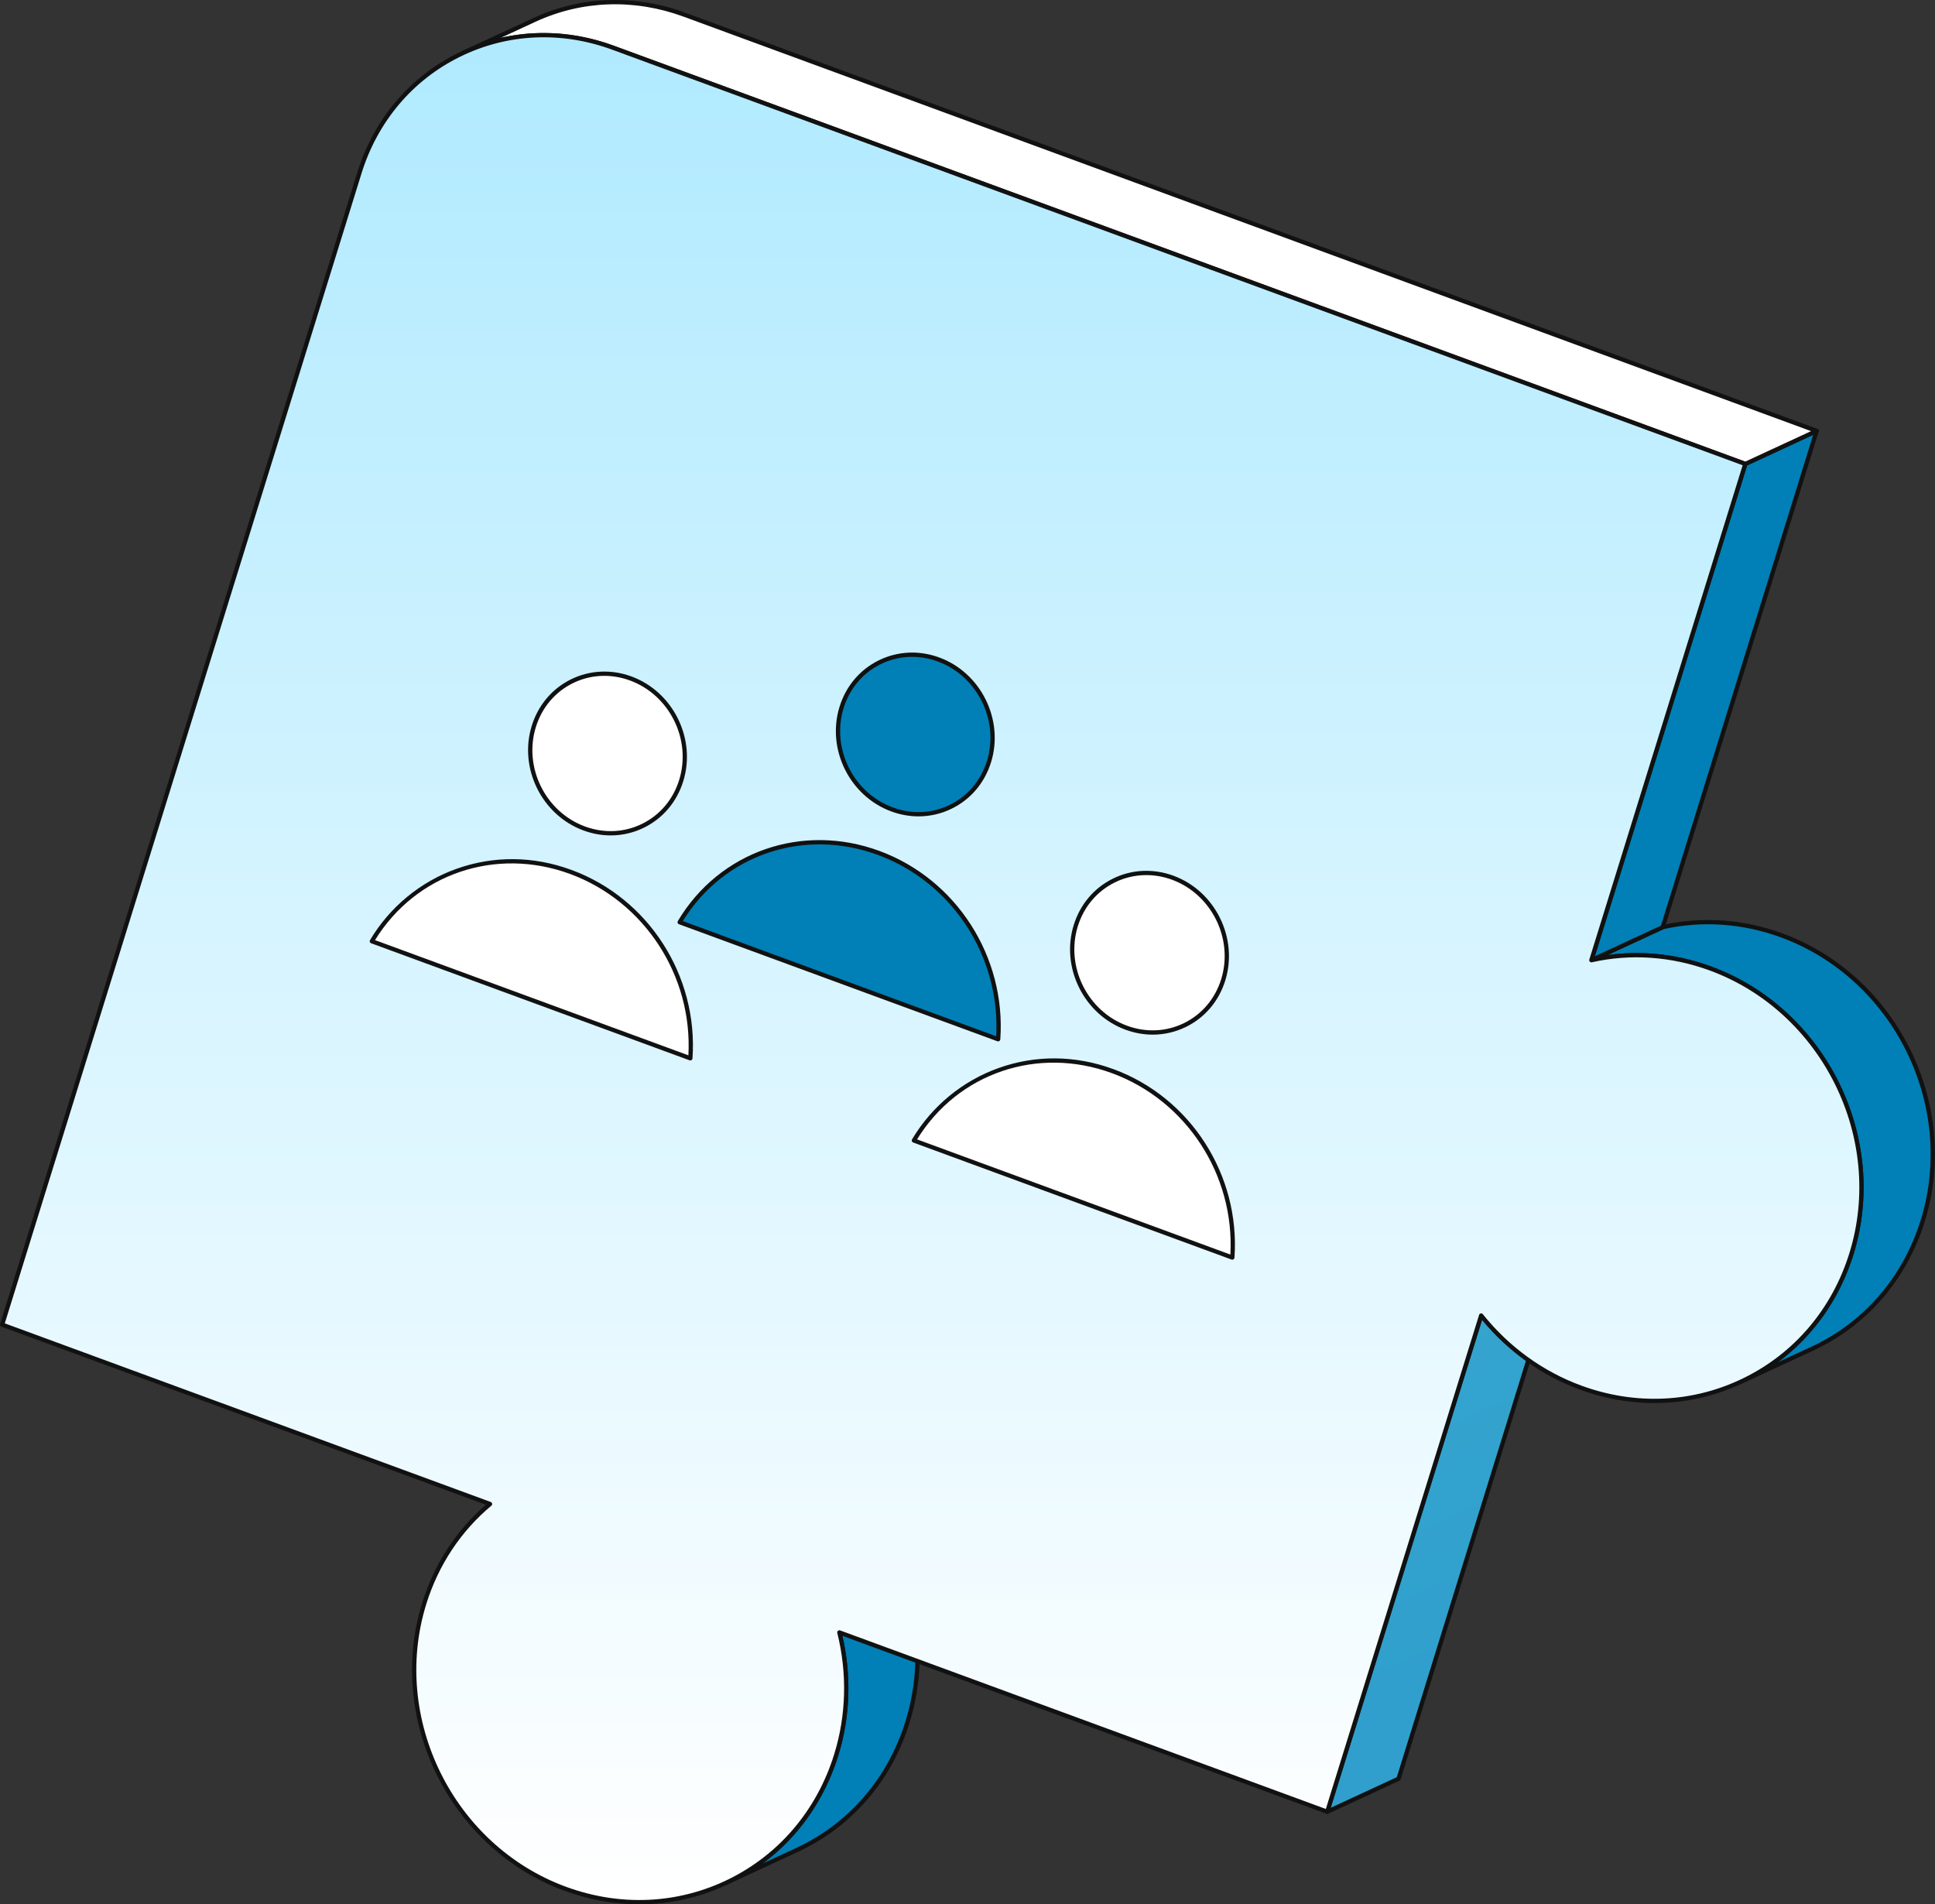 <?xml version="1.0" encoding="UTF-8"?> <svg xmlns="http://www.w3.org/2000/svg" width="63" height="62" viewBox="0 0 63 62" fill="none"><rect x="0" y="0" width="63" height="62" fill="#333333" stroke="none"/> <g clip-path="url(#clip0_778_7818)"> <path d="M27.328 53.149L29.651 52.073C29.971 53.358 29.961 54.736 29.549 56.064C28.946 58.006 27.605 59.465 25.939 60.237L23.616 61.313C25.282 60.541 26.623 59.082 27.226 57.14C27.638 55.812 27.648 54.435 27.328 53.149Z" fill="#0080B6"></path> <path d="M23.616 61.383C23.6 61.383 23.584 61.377 23.572 61.367C23.56 61.358 23.551 61.344 23.547 61.328C23.544 61.313 23.546 61.297 23.553 61.282C23.56 61.268 23.572 61.257 23.586 61.25C25.311 60.451 26.58 58.984 27.159 57.119C27.553 55.849 27.587 54.482 27.259 53.166C27.256 53.151 27.257 53.134 27.264 53.119C27.271 53.105 27.283 53.093 27.298 53.086L29.621 52.01C29.64 52.001 29.661 52.002 29.68 52.01C29.699 52.019 29.713 52.036 29.718 52.056C30.052 53.397 30.017 54.79 29.615 56.084C29.025 57.987 27.73 59.484 25.968 60.3L23.645 61.376C23.636 61.38 23.626 61.383 23.616 61.383V61.383ZM27.409 53.188C27.728 54.512 27.688 55.884 27.292 57.16C26.844 58.605 25.989 59.817 24.832 60.673L25.909 60.174C27.635 59.375 28.903 57.908 29.482 56.043C29.867 54.799 29.909 53.463 29.602 52.172L27.409 53.188Z" fill="#111111"></path> <path d="M48.224 42.832L50.547 41.755L45.535 57.913L43.212 58.989L48.224 42.832Z" fill="url(#paint0_linear_778_7818)"></path> <path d="M43.212 59.058C43.2 59.058 43.19 59.056 43.18 59.051C43.17 59.046 43.162 59.039 43.155 59.03C43.149 59.021 43.144 59.011 43.143 59.001C43.141 58.99 43.142 58.979 43.145 58.968L48.157 42.811C48.16 42.802 48.164 42.793 48.171 42.786C48.177 42.779 48.185 42.773 48.194 42.769L50.517 41.692C50.529 41.687 50.543 41.685 50.556 41.687C50.57 41.688 50.582 41.694 50.592 41.703C50.602 41.712 50.61 41.724 50.614 41.736C50.617 41.749 50.617 41.763 50.613 41.776L45.601 57.933C45.598 57.943 45.593 57.951 45.587 57.958C45.581 57.966 45.573 57.972 45.564 57.976L43.241 59.052C43.232 59.056 43.222 59.058 43.212 59.058ZM48.281 42.882L43.325 58.86L45.477 57.863L50.433 41.885L48.281 42.882Z" fill="#111111"></path> <path d="M51.812 31.263L54.136 30.186C55.37 29.909 56.705 29.976 58.012 30.456C61.715 31.817 63.772 35.976 62.603 39.744C62 41.686 60.659 43.145 58.992 43.917L56.669 44.993C58.336 44.221 59.677 42.762 60.279 40.82C61.448 37.052 59.392 32.894 55.689 31.532C54.382 31.052 53.046 30.985 51.812 31.263Z" fill="#0080B6"></path> <path d="M56.669 45.062C56.653 45.062 56.638 45.057 56.625 45.047C56.613 45.037 56.604 45.023 56.601 45.008C56.597 44.992 56.599 44.976 56.606 44.962C56.614 44.948 56.625 44.936 56.64 44.93C58.365 44.13 59.634 42.663 60.212 40.8C61.368 37.072 59.328 32.944 55.664 31.597C54.416 31.139 53.089 31.046 51.827 31.331C51.811 31.334 51.793 31.332 51.778 31.323C51.763 31.315 51.752 31.301 51.746 31.285C51.74 31.269 51.741 31.251 51.748 31.235C51.755 31.22 51.767 31.207 51.783 31.2L54.106 30.123C54.11 30.121 54.115 30.12 54.12 30.119C55.408 29.828 56.762 29.923 58.035 30.391C61.768 31.763 63.846 35.968 62.669 39.764C62.079 41.666 60.783 43.163 59.022 43.98L56.698 45.056C56.689 45.06 56.679 45.062 56.669 45.062ZM53.284 31.03C54.101 31.03 54.922 31.176 55.712 31.467C59.445 32.839 61.523 37.044 60.346 40.841C59.898 42.285 59.043 43.496 57.886 44.352L58.963 43.854C60.688 43.054 61.957 41.587 62.535 39.723C63.691 35.996 61.651 31.868 57.987 30.521C56.741 30.063 55.417 29.97 54.158 30.253L52.337 31.096C52.651 31.052 52.967 31.03 53.284 31.03V31.03Z" fill="#111111"></path> <path d="M56.824 15.105L59.148 14.029L54.136 30.186L51.812 31.263L56.824 15.105Z" fill="#0080B6"></path> <path d="M51.812 31.332C51.801 31.332 51.79 31.33 51.781 31.325C51.771 31.32 51.762 31.313 51.756 31.304C51.749 31.295 51.745 31.285 51.743 31.274C51.741 31.264 51.742 31.253 51.745 31.242L56.757 15.085C56.76 15.076 56.765 15.067 56.771 15.06C56.778 15.053 56.786 15.047 56.794 15.043L59.118 13.966C59.13 13.96 59.144 13.959 59.157 13.96C59.17 13.962 59.183 13.968 59.193 13.977C59.203 13.986 59.211 13.997 59.214 14.01C59.218 14.023 59.218 14.037 59.214 14.05L54.202 30.207C54.199 30.216 54.194 30.225 54.188 30.232C54.181 30.24 54.173 30.245 54.165 30.25L51.842 31.326C51.832 31.33 51.822 31.332 51.812 31.332V31.332ZM56.882 15.156L51.925 31.134L54.078 30.137L59.034 14.158L56.881 15.156H56.882Z" fill="#111111"></path> <path d="M22.278 0.475C20.599 -0.142 18.866 -0.032 17.402 0.647L15.079 1.723C16.543 1.045 18.276 0.934 19.955 1.551L56.824 15.105L59.148 14.029L22.278 0.475Z" fill="white"></path> <path d="M56.824 15.175C56.816 15.175 56.808 15.174 56.8 15.171L19.93 1.617C18.328 1.028 16.615 1.088 15.108 1.786C15.091 1.794 15.072 1.795 15.055 1.788C15.037 1.782 15.023 1.769 15.015 1.752C15.008 1.736 15.007 1.717 15.013 1.699C15.019 1.682 15.032 1.668 15.049 1.66L17.372 0.584C18.913 -0.13 20.664 -0.192 22.301 0.41L59.171 13.964C59.184 13.969 59.195 13.977 59.203 13.988C59.211 13.999 59.216 14.013 59.217 14.027C59.217 14.04 59.214 14.054 59.206 14.066C59.199 14.077 59.189 14.087 59.176 14.092L56.853 15.169C56.844 15.173 56.834 15.175 56.824 15.175ZM17.702 1.076C18.464 1.076 19.233 1.212 19.978 1.486L56.821 15.03L58.965 14.037L22.253 0.541C20.651 -0.048 18.938 0.012 17.431 0.71L16.304 1.232C16.763 1.128 17.232 1.076 17.702 1.076V1.076Z" fill="#111111"></path> <path d="M56.824 15.106L51.812 31.263C53.046 30.985 54.381 31.052 55.688 31.532C59.391 32.894 61.448 37.052 60.279 40.82C59.11 44.587 55.159 46.538 51.456 45.177C50.149 44.696 49.05 43.867 48.223 42.832L43.211 58.989L27.327 53.15C27.648 54.435 27.637 55.812 27.225 57.14C26.056 60.908 22.107 62.858 18.402 61.496C14.699 60.135 12.642 55.977 13.811 52.209C14.223 50.88 14.983 49.779 15.954 48.968L0.069 43.129L11.703 5.626C12.796 2.103 16.489 0.278 19.954 1.552L56.824 15.105V15.106Z" fill="url(#paint1_linear_778_7818)"></path> <path d="M20.813 62.002C19.999 62.002 19.178 61.856 18.378 61.562C14.646 60.19 12.567 55.985 13.745 52.188C14.134 50.933 14.85 49.831 15.818 48.992L0.046 43.194C0.029 43.188 0.015 43.176 0.007 43.16C-0.001 43.144 -0.002 43.126 0.003 43.108L11.636 5.605C12.172 3.88 13.337 2.501 14.916 1.724C16.49 0.949 18.288 0.865 19.979 1.486L56.849 15.04C56.865 15.046 56.879 15.059 56.887 15.075C56.895 15.091 56.896 15.109 56.891 15.126L51.914 31.17C53.167 30.911 54.478 31.013 55.713 31.467C59.445 32.839 61.524 37.044 60.346 40.841C59.774 42.684 58.529 44.157 56.841 44.988C55.159 45.816 53.238 45.906 51.432 45.242C50.201 44.789 49.104 44.008 48.252 42.977L43.279 59.009C43.276 59.018 43.271 59.027 43.265 59.034C43.259 59.041 43.251 59.047 43.243 59.051C43.234 59.055 43.225 59.058 43.215 59.058C43.206 59.059 43.197 59.057 43.188 59.054L27.426 53.26C27.727 54.561 27.681 55.907 27.292 57.16C26.72 59.005 25.476 60.478 23.788 61.308C22.85 61.77 21.838 62.002 20.813 62.002H20.813ZM0.156 43.087L15.978 48.903C15.99 48.907 16 48.914 16.008 48.924C16.015 48.933 16.021 48.944 16.023 48.956C16.025 48.968 16.024 48.981 16.02 48.992C16.015 49.004 16.008 49.014 15.999 49.022C15.005 49.852 14.271 50.961 13.878 52.229C12.722 55.956 14.762 60.084 18.427 61.431C20.197 62.082 22.079 61.994 23.726 61.184C25.379 60.37 26.598 58.927 27.159 57.119C27.553 55.849 27.588 54.482 27.26 53.166C27.257 53.154 27.257 53.141 27.261 53.129C27.265 53.117 27.271 53.106 27.281 53.098C27.29 53.089 27.302 53.084 27.314 53.081C27.327 53.079 27.34 53.08 27.352 53.084L43.167 58.898L48.157 42.811C48.161 42.799 48.168 42.788 48.177 42.78C48.187 42.771 48.198 42.766 48.211 42.763C48.223 42.761 48.236 42.762 48.248 42.767C48.26 42.771 48.27 42.778 48.278 42.788C49.126 43.85 50.233 44.653 51.48 45.112C53.25 45.762 55.132 45.674 56.779 44.863C58.433 44.05 59.652 42.606 60.213 40.8C61.369 37.072 59.328 32.944 55.664 31.597C54.416 31.139 53.09 31.046 51.828 31.331C51.816 31.333 51.803 31.333 51.792 31.329C51.78 31.326 51.769 31.319 51.761 31.31C51.753 31.301 51.747 31.29 51.744 31.278C51.742 31.266 51.742 31.254 51.745 31.242L56.738 15.148L19.93 1.617C18.276 1.009 16.517 1.091 14.978 1.848C13.433 2.609 12.294 3.958 11.77 5.646L0.156 43.087Z" fill="#111111"></path> <path d="M30.558 21.473C29.233 20.985 27.819 21.682 27.4 23.032C26.982 24.38 27.718 25.867 29.044 26.355C30.369 26.842 31.782 26.144 32.2 24.796C32.618 23.447 31.884 21.96 30.558 21.473" fill="#0080B6"></path> <path d="M29.906 26.58C29.61 26.58 29.311 26.527 29.02 26.42C27.662 25.921 26.905 24.392 27.334 23.011C27.542 22.339 27.996 21.802 28.611 21.5C29.224 21.198 29.924 21.165 30.582 21.407C31.939 21.906 32.695 23.436 32.267 24.817C32.058 25.488 31.605 26.025 30.99 26.327C30.653 26.494 30.282 26.58 29.906 26.58V26.58ZM29.695 21.386C29.34 21.386 28.991 21.468 28.672 21.625C28.092 21.91 27.664 22.417 27.467 23.052C27.06 24.363 27.779 25.815 29.068 26.289C29.69 26.518 30.35 26.487 30.928 26.203C31.508 25.917 31.936 25.41 32.133 24.776C32.54 23.464 31.823 22.012 30.534 21.538C30.259 21.436 29.975 21.386 29.695 21.386L29.695 21.386Z" fill="#111111"></path> <path d="M28.605 27.77C26.087 26.844 23.427 27.844 22.128 30.026L32.498 33.838C32.681 31.246 31.121 28.695 28.605 27.77" fill="#0080B6"></path> <path d="M32.498 33.907C32.49 33.907 32.482 33.906 32.474 33.903L22.104 30.091C22.095 30.087 22.086 30.082 22.079 30.074C22.072 30.067 22.066 30.058 22.063 30.049C22.059 30.039 22.058 30.029 22.059 30.019C22.06 30.009 22.063 29.999 22.068 29.99C23.42 27.721 26.118 26.781 28.629 27.704C31.138 28.627 32.758 31.151 32.568 33.842C32.566 33.86 32.559 33.876 32.545 33.888C32.533 33.901 32.516 33.907 32.498 33.907ZM22.232 29.989L32.434 33.74C32.577 31.145 31.003 28.725 28.581 27.835C26.16 26.945 23.562 27.831 22.232 29.989Z" fill="#111111"></path> <path d="M20.537 22.091C19.211 21.603 17.798 22.302 17.38 23.65C16.962 24.998 17.696 26.487 19.022 26.974C20.348 27.462 21.761 26.763 22.18 25.415C22.598 24.067 21.863 22.578 20.537 22.091" fill="white"></path> <path d="M19.885 27.2C19.588 27.2 19.289 27.146 18.997 27.039C17.64 26.54 16.885 25.011 17.313 23.63C17.522 22.958 17.976 22.421 18.591 22.118C19.203 21.817 19.903 21.784 20.561 22.025C21.918 22.525 22.674 24.054 22.246 25.435C22.038 26.107 21.584 26.644 20.969 26.947C20.632 27.113 20.261 27.2 19.885 27.2L19.885 27.2ZM19.675 22.005C19.32 22.004 18.97 22.086 18.653 22.243C18.072 22.529 17.644 23.036 17.447 23.671C17.04 24.983 17.757 26.435 19.046 26.909C19.668 27.137 20.329 27.107 20.907 26.822C21.488 26.536 21.916 26.029 22.113 25.394C22.52 24.083 21.802 22.63 20.512 22.156C20.237 22.055 19.955 22.005 19.675 22.005L19.675 22.005Z" fill="#111111"></path> <path d="M18.583 28.389C16.066 27.464 13.405 28.464 12.107 30.646L22.477 34.458C22.659 31.866 21.1 29.315 18.583 28.389" fill="white"></path> <path d="M22.476 34.527C22.468 34.527 22.46 34.526 22.452 34.523L12.083 30.711C12.073 30.707 12.064 30.702 12.057 30.694C12.05 30.687 12.045 30.678 12.041 30.669C12.038 30.659 12.036 30.649 12.037 30.639C12.038 30.629 12.042 30.619 12.047 30.61C12.689 29.53 13.69 28.705 14.864 28.287C16.074 27.856 17.368 27.868 18.606 28.324C21.115 29.246 22.735 31.77 22.546 34.462C22.545 34.48 22.537 34.496 22.524 34.508C22.511 34.52 22.494 34.527 22.476 34.527V34.527ZM12.21 30.609L22.413 34.36C22.554 31.764 20.979 29.345 18.558 28.454C16.137 27.564 13.539 28.451 12.21 30.609Z" fill="#111111"></path> <path d="M38.183 28.578C36.858 28.091 35.444 28.789 35.025 30.137C34.607 31.485 35.343 32.974 36.668 33.461C37.994 33.948 39.408 33.25 39.826 31.902C40.244 30.554 39.508 29.065 38.183 28.578Z" fill="white"></path> <path d="M37.531 33.687C37.234 33.687 36.935 33.633 36.644 33.526C35.286 33.027 34.53 31.498 34.959 30.117C35.167 29.445 35.621 28.909 36.236 28.606C36.849 28.304 37.549 28.271 38.207 28.513C39.565 29.012 40.321 30.542 39.893 31.923C39.685 32.594 39.231 33.131 38.616 33.434C38.278 33.6 37.907 33.687 37.531 33.687ZM37.321 28.492C36.966 28.492 36.616 28.573 36.298 28.73C35.717 29.016 35.289 29.523 35.092 30.158C34.685 31.469 35.403 32.922 36.693 33.396C37.314 33.624 37.975 33.594 38.554 33.309C39.134 33.023 39.563 32.516 39.76 31.881C40.166 30.57 39.448 29.117 38.159 28.643C37.884 28.542 37.601 28.492 37.321 28.492L37.321 28.492Z" fill="#111111"></path> <path d="M36.229 34.876C33.712 33.951 31.051 34.951 29.754 37.133L40.122 40.944C40.305 38.353 38.747 35.802 36.229 34.876Z" fill="white"></path> <path d="M40.123 41.014C40.114 41.014 40.106 41.013 40.098 41.01L29.73 37.198C29.721 37.195 29.712 37.189 29.705 37.182C29.698 37.175 29.692 37.166 29.689 37.156C29.685 37.147 29.684 37.136 29.685 37.126C29.686 37.116 29.689 37.106 29.694 37.097C30.337 36.018 31.337 35.193 32.511 34.774C33.72 34.343 35.014 34.355 36.254 34.811C38.763 35.733 40.382 38.258 40.192 40.949C40.191 40.967 40.183 40.983 40.17 40.995C40.157 41.007 40.14 41.014 40.123 41.014ZM29.858 37.097L40.059 40.847C40.201 38.251 38.628 35.832 36.205 34.942C33.784 34.051 31.186 34.938 29.858 37.097Z" fill="#111111"></path> </g> <defs> <linearGradient id="paint0_linear_778_7818" x1="42.419" y1="40.519" x2="48.413" y2="53.856" gradientUnits="userSpaceOnUse"> <stop stop-color="#36A7D0"></stop> <stop offset="1" stop-color="#309FCD"></stop> </linearGradient> <linearGradient id="paint1_linear_778_7818" x1="30.338" y1="1.146" x2="30.338" y2="61.93" gradientUnits="userSpaceOnUse"> <stop stop-color="#B0EAFF"></stop> <stop offset="1" stop-color="white"></stop> </linearGradient> <clipPath id="clip0_778_7818"> <rect width="63" height="62" fill="white"></rect> </clipPath> </defs> </svg> 
